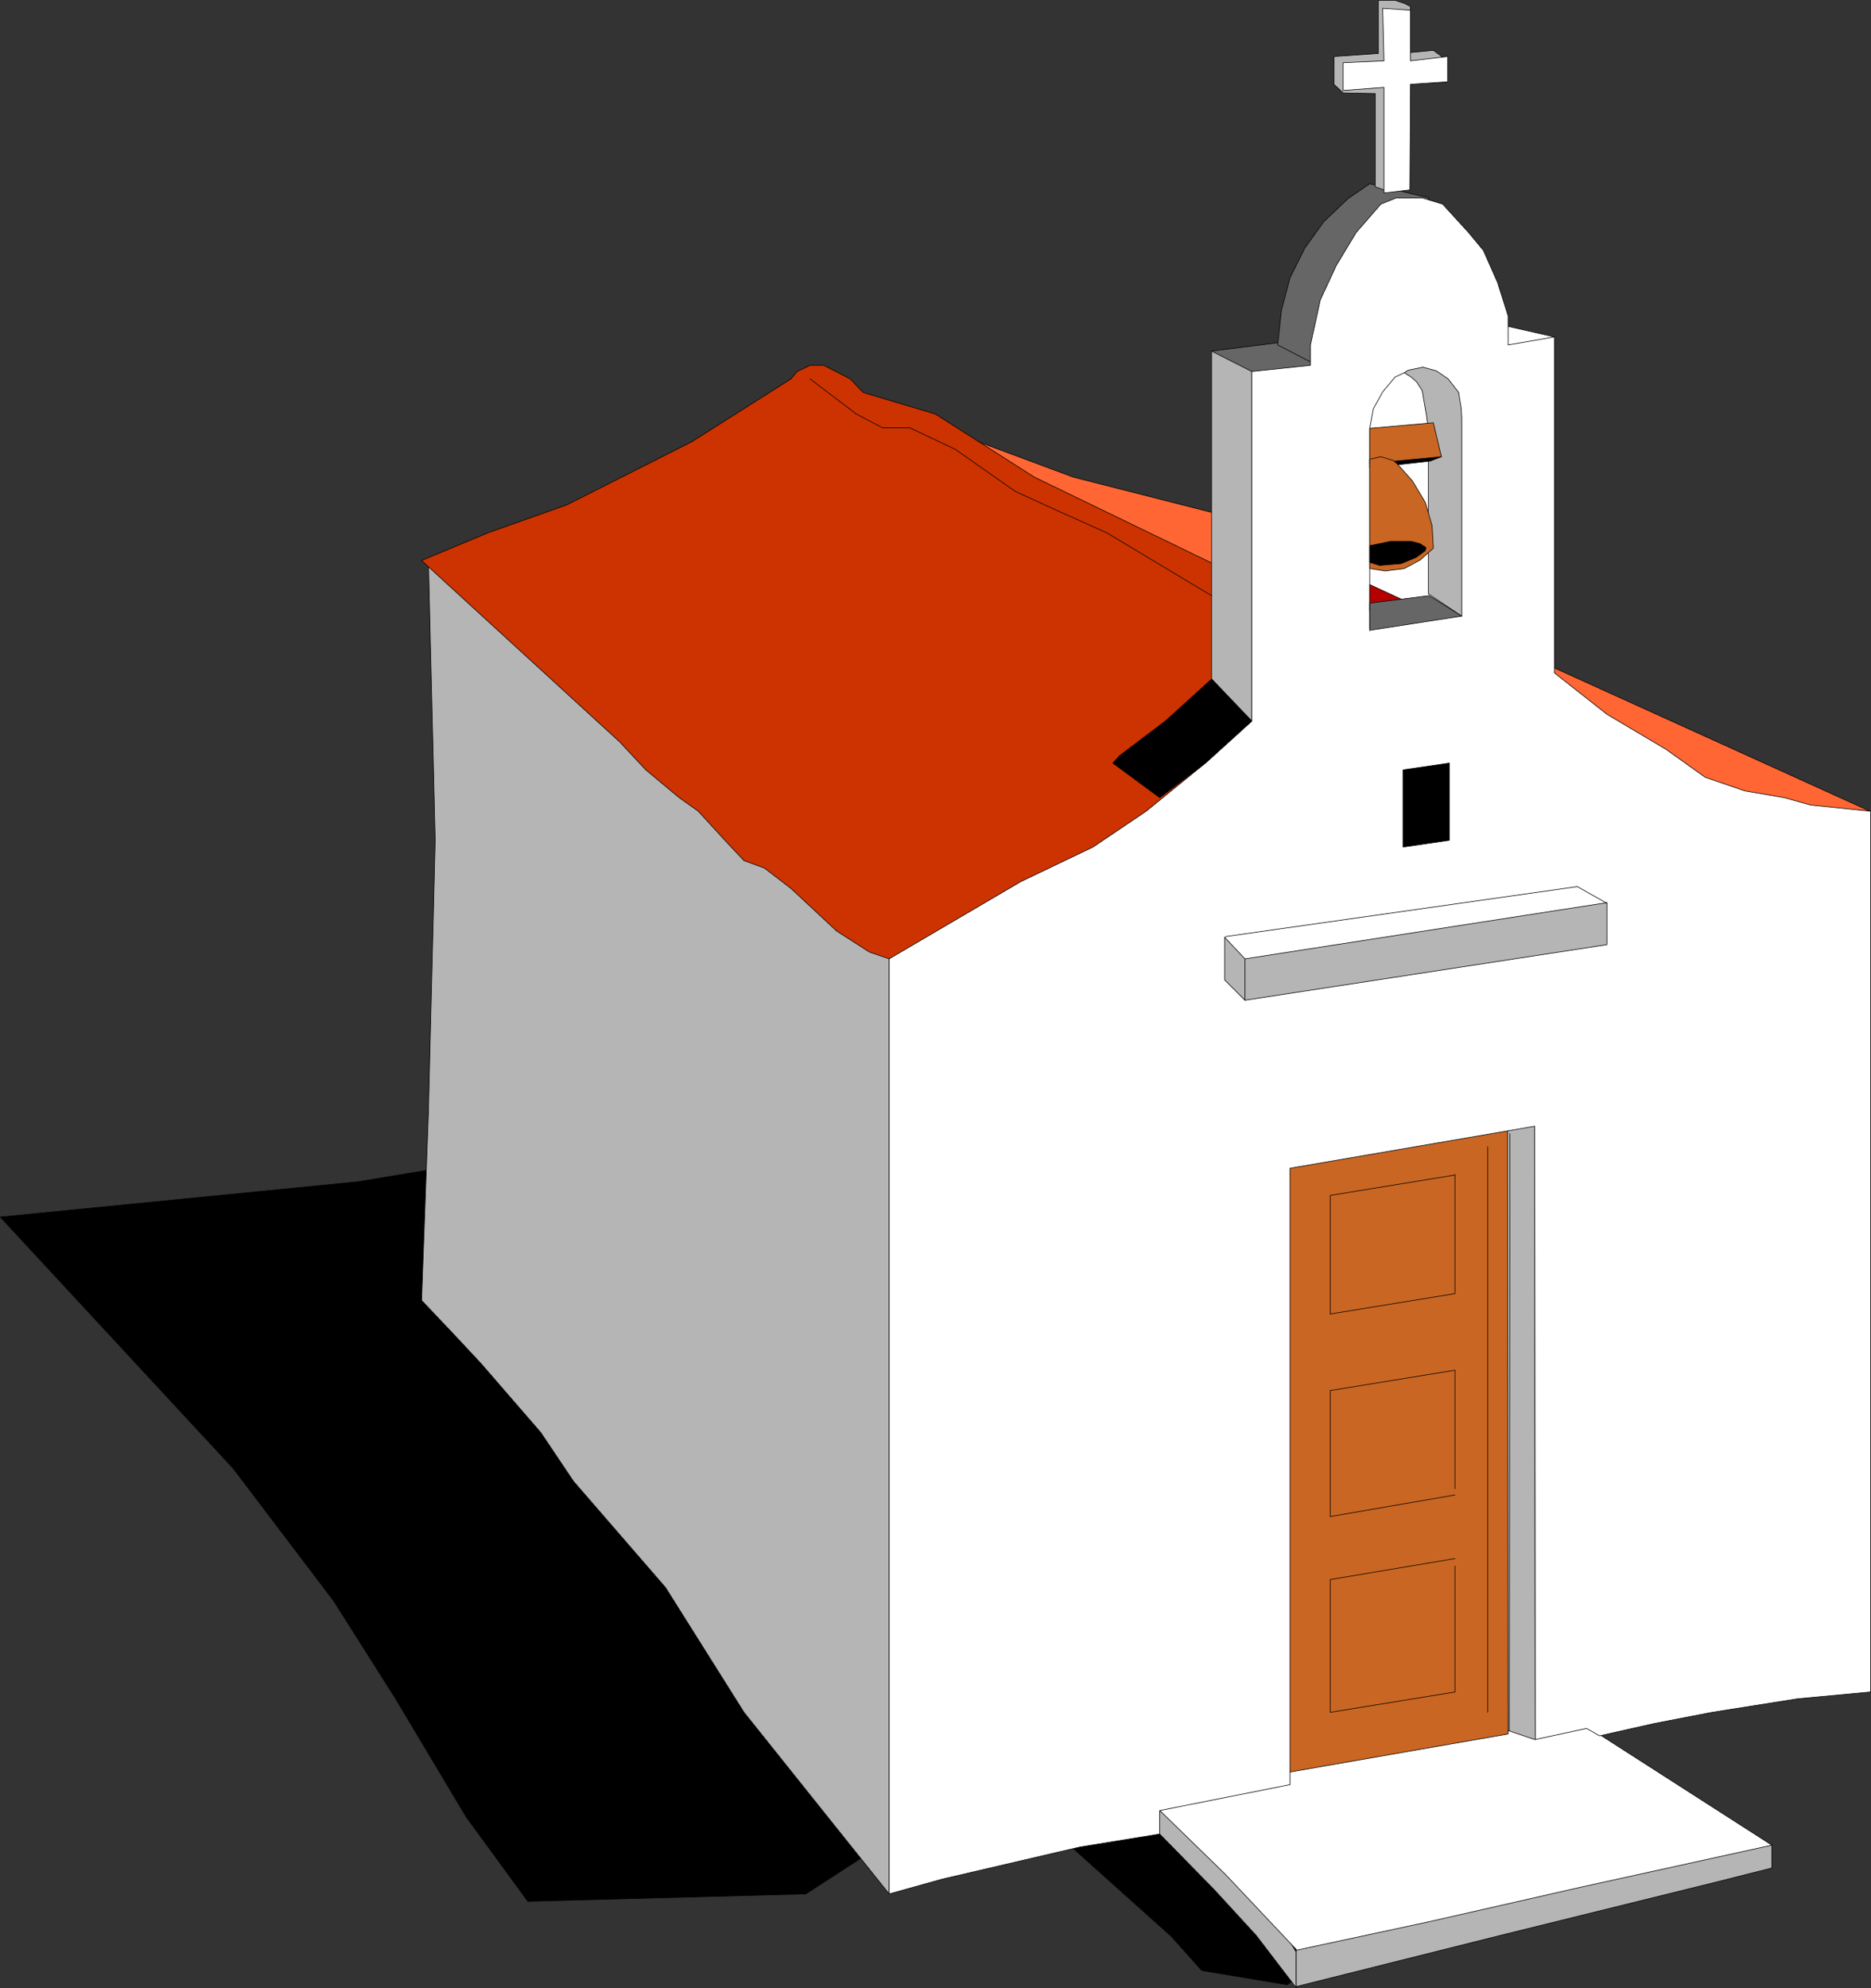 <?xml version="1.0" encoding="UTF-8" standalone="no"?>
<svg
   version="1.0"
   width="129.51mm"
   height="137.6mm"
   id="svg62"
   sodipodi:docname="Mission 1.wmf"
   xmlns:inkscape="http://www.inkscape.org/namespaces/inkscape"
   xmlns:sodipodi="http://sodipodi.sourceforge.net/DTD/sodipodi-0.dtd"
   xmlns="http://www.w3.org/2000/svg"
   xmlns:svg="http://www.w3.org/2000/svg">
  <rect width="100%" height="100%" fill="#333333" stroke="none"/>
  <sodipodi:namedview
     id="namedview62"
     pagecolor="#ffffff"
     bordercolor="#000000"
     borderopacity="0.25"
     inkscape:showpageshadow="2"
     inkscape:pageopacity="0.0"
     inkscape:pagecheckerboard="0"
     inkscape:deskcolor="#d1d1d1"
     inkscape:document-units="mm" />
  <defs
     id="defs1">
    <pattern
       id="WMFhbasepattern"
       patternUnits="userSpaceOnUse"
       width="6"
       height="6"
       x="0"
       y="0" />
  </defs>
  <path
     style="fill:#666666;fill-opacity:1;fill-rule:evenodd;stroke:none"
     d="m 316.978,91.847 29.25,-3.716 1.778,7.432 -25.694,9.209 -5.333,-12.925 z"
     id="path1" />
  <path
     style="fill:none;stroke:#000000;stroke-width:0.162px;stroke-linecap:round;stroke-linejoin:round;stroke-miterlimit:4;stroke-dasharray:none;stroke-opacity:1"
     d="m 316.978,91.847 29.25,-3.716 1.778,7.432 -25.694,9.209 -5.333,-12.925 v 0"
     id="path2" />
  <path
     style="fill:#666666;fill-opacity:1;fill-rule:evenodd;stroke:none"
     d="m 344.612,95.563 5.171,1.616 3.232,-5.331 20.846,-40.067 -15.514,-3.716 -5.656,3.877 -6.302,5.978 -5.01,6.947 -3.878,7.755 -2.262,8.563 -0.97,9.047 z"
     id="path3" />
  <path
     style="fill:none;stroke:#000000;stroke-width:0.162px;stroke-linecap:round;stroke-linejoin:round;stroke-miterlimit:4;stroke-dasharray:none;stroke-opacity:1"
     d="m 344.612,95.563 5.171,1.616 3.232,-5.331 20.846,-40.067 -15.514,-3.716 -5.656,3.877 -6.302,5.978 -5.01,6.947 -3.878,7.755 -2.262,8.563 -0.97,9.047 10.342,5.331 v 0"
     id="path4" />
  <path
     style="fill:#ffffff;fill-opacity:1;fill-rule:evenodd;stroke:none"
     d="m 406.666,88.131 -15.675,-3.554 -3.232,14.54 18.907,-10.986 z"
     id="path5" />
  <path
     style="fill:none;stroke:#000000;stroke-width:0.162px;stroke-linecap:round;stroke-linejoin:round;stroke-miterlimit:4;stroke-dasharray:none;stroke-opacity:1"
     d="m 406.666,88.131 -15.675,-3.554 -3.232,14.54 18.907,-10.986 v 0"
     id="path6" />
  <path
     style="fill:#000000;fill-opacity:1;fill-rule:evenodd;stroke:none"
     d="m 93.485,309.146 -93.405,9.209 60.923,65.755 26.341,34.736 16.16,25.527 18.422,30.858 16.16,22.134 72.72,-1.939 22.462,-14.54 40.4,-3.716 32.805,29.404 7.918,8.886 22.301,3.716 7.918,-5.493 10.181,-52.992 -206.686,-160.591 -54.621,9.047 z"
     id="path7" />
  <path
     style="fill:none;stroke:#000000;stroke-width:0.162px;stroke-linecap:round;stroke-linejoin:round;stroke-miterlimit:4;stroke-dasharray:none;stroke-opacity:1"
     d="m 93.485,309.146 -93.405,9.209 60.923,65.755 26.341,34.736 16.16,25.527 18.422,30.858 16.16,22.134 72.72,-1.939 22.462,-14.54 40.4,-3.716 32.805,29.404 7.918,8.886 22.301,3.716 7.918,-5.493 10.181,-52.992 -206.686,-160.591 -54.621,9.047 v 0"
     id="path8" />
  <path
     style="fill:#ff6633;fill-opacity:1;fill-rule:evenodd;stroke:none"
     d="M 489.243,212.21 389.213,166.811 330.876,137.569 280.78,124.806 251.692,113.981 l -27.634,-11.309 -3.555,9.209 196.505,109.7 72.397,-9.371 v 0 z"
     id="path9" />
  <path
     style="fill:none;stroke:#000000;stroke-width:0.162px;stroke-linecap:round;stroke-linejoin:round;stroke-miterlimit:4;stroke-dasharray:none;stroke-opacity:1"
     d="M 489.243,212.21 389.213,166.811 330.876,137.569 280.78,124.806 251.692,113.981 l -27.634,-11.309 -3.555,9.209 196.505,109.7 72.397,-9.371 v 0"
     id="path10" />
  <path
     style="fill:#b5b5b5;fill-opacity:1;fill-rule:evenodd;stroke:none"
     d="m 232.623,495.426 -37.976,-47.499 -20.523,-32.635 -24.078,-27.788 -8.565,-12.763 -15.675,-18.095 -6.787,-7.27 -8.726,-9.209 1.778,-49.114 1.778,-71.248 -1.778,-73.187 120.553,102.429 z"
     id="path11" />
  <path
     style="fill:none;stroke:#000000;stroke-width:0.162px;stroke-linecap:round;stroke-linejoin:round;stroke-miterlimit:4;stroke-dasharray:none;stroke-opacity:1"
     d="m 232.623,495.426 -37.976,-47.499 -20.523,-32.635 -24.078,-27.788 -8.565,-12.763 -15.675,-18.095 -6.787,-7.27 -8.726,-9.209 1.778,-49.114 1.778,-71.248 -1.778,-73.187 120.553,102.429 v 246.38 0"
     id="path12" />
  <path
     style="fill:#b5b5b5;fill-opacity:1;fill-rule:evenodd;stroke:none"
     d="M 329.098,494.456 319.079,484.439 303.404,473.615 v 6.139 l 14.382,14.702 10.827,11.794 10.504,13.733 v -9.371 l -9.858,-16.156 v 0 z"
     id="path13" />
  <path
     style="fill:none;stroke:#000000;stroke-width:0.162px;stroke-linecap:round;stroke-linejoin:round;stroke-miterlimit:4;stroke-dasharray:none;stroke-opacity:1"
     d="M 329.098,494.456 319.079,484.439 303.404,473.615 v 6.139 l 14.382,14.702 10.827,11.794 10.504,13.733 v -9.371 l -9.858,-16.156 v 0"
     id="path14" />
  <path
     style="fill:#b5b5b5;fill-opacity:1;fill-rule:evenodd;stroke:none"
     d="m 339.117,519.66 53.49,-13.41 56.883,-14.056 14.059,-3.554 v -6.139 l -124.432,7.755 v 29.404 z"
     id="path15" />
  <path
     style="fill:none;stroke:#000000;stroke-width:0.162px;stroke-linecap:round;stroke-linejoin:round;stroke-miterlimit:4;stroke-dasharray:none;stroke-opacity:1"
     d="m 339.117,519.66 53.49,-13.41 56.883,-14.056 14.059,-3.554 v -6.139 l -124.432,7.755 v 29.404 0"
     id="path16" />
  <path
     style="fill:#ffffff;fill-opacity:1;fill-rule:evenodd;stroke:none"
     d="m 406.666,446.15 56.883,36.513 -49.934,10.986 -39.754,9.047 -34.582,7.432 -18.746,-19.872 -18.422,-17.933 v -3.554 l 104.555,-22.618 z"
     id="path17" />
  <path
     style="fill:none;stroke:#000000;stroke-width:0.162px;stroke-linecap:round;stroke-linejoin:round;stroke-miterlimit:4;stroke-dasharray:none;stroke-opacity:1"
     d="m 406.666,446.15 56.883,36.513 -49.934,10.986 -39.754,9.047 -34.582,7.432 -18.746,-19.872 -18.422,-17.933 v -3.554 l 104.555,-22.618 v 0"
     id="path18" />
  <path
     style="fill:#b5b5b5;fill-opacity:1;fill-rule:evenodd;stroke:none"
     d="m 401.495,455.035 -10.504,-3.554 -1.778,-158.814 12.282,1.939 0.162,160.43 v 0 z"
     id="path19" />
  <path
     style="fill:none;stroke:#000000;stroke-width:0.162px;stroke-linecap:round;stroke-linejoin:round;stroke-miterlimit:4;stroke-dasharray:none;stroke-opacity:1"
     d="m 401.495,455.035 -10.504,-3.554 -1.778,-158.814 12.282,1.939 0.162,160.43 v 0"
     id="path20" />
  <path
     style="fill:#c96623;fill-opacity:1;fill-rule:evenodd;stroke:none"
     d="m 394.384,294.444 0.162,159.137 -62.054,10.825 V 305.592 l 1.778,-1.939 60.115,-9.047 v 0 z"
     id="path21" />
  <path
     style="fill:none;stroke:#000000;stroke-width:0.162px;stroke-linecap:round;stroke-linejoin:round;stroke-miterlimit:4;stroke-dasharray:none;stroke-opacity:1"
     d="m 394.384,294.444 0.162,159.137 -62.054,10.825 V 305.592 l 1.778,-1.939 60.115,-9.047 v 0"
     id="path22" />
  <path
     style="fill:#ffffff;fill-opacity:1;fill-rule:evenodd;stroke:none"
     d="m 232.623,495.426 13.898,-3.877 36.037,-8.401 20.846,-3.393 v -6.139 l 34.098,-6.786 V 305.592 l 63.994,-10.986 0.162,160.43 13.413,-2.908 3.394,1.939 14.382,-3.231 15.029,-2.908 22.462,-3.554 19.069,-1.777 V 212.21 l -15.675,-1.616 -6.949,-1.939 -10.342,-1.777 -10.342,-3.554 -10.181,-7.27 -15.514,-9.209 -13.736,-10.825 V 88.131 l -12.12,2.1 v -2.1 -5.493 l -2.747,-8.724 -3.717,-8.401 -3.878,-4.685 -6.787,-7.432 -5.333,-1.616 h -5.01 -1.778 l -4.04,1.616 -6.464,7.432 -5.171,8.563 -4.202,9.047 -2.586,11.794 v 5.331 l -15.352,1.616 v 91.443 l -29.25,21.972 -32.643,18.418 -32.966,20.034 V 479.108 Z"
     id="path23" />
  <path
     style="fill:none;stroke:#000000;stroke-width:0.162px;stroke-linecap:round;stroke-linejoin:round;stroke-miterlimit:4;stroke-dasharray:none;stroke-opacity:1"
     d="m 232.623,495.426 13.898,-3.877 36.037,-8.401 20.846,-3.393 v -6.139 l 34.098,-6.786 V 305.592 l 63.994,-10.986 0.162,160.43 13.413,-2.908 3.394,1.939 14.382,-3.231 15.029,-2.908 22.462,-3.554 19.069,-1.777 V 212.21 l -15.675,-1.616 -6.949,-1.939 -10.342,-1.777 -10.342,-3.554 -10.181,-7.27 -15.514,-9.209 -13.736,-10.825 V 88.131 l -12.12,2.1 v -2.1 -5.493 l -2.747,-8.724 -3.717,-8.401 -3.878,-4.685 -6.787,-7.432 -5.333,-1.616 h -5.01 -1.778 l -4.04,1.616 -6.464,7.432 -5.171,8.563 -4.202,9.047 -2.586,11.794 v 5.331 l -15.352,1.616 v 91.443 l -29.25,21.972 -32.643,18.418 -32.966,20.034 v 230.062 16.318 0"
     id="path24" />
  <path
     style="fill:none;stroke:#000000;stroke-width:0.162px;stroke-linecap:round;stroke-linejoin:round;stroke-miterlimit:4;stroke-dasharray:none;stroke-opacity:1"
     d="M 389.213,299.937 V 447.927"
     id="path25" />
  <path
     style="fill:none;stroke:#000000;stroke-width:0.162px;stroke-linecap:round;stroke-linejoin:round;stroke-miterlimit:4;stroke-dasharray:none;stroke-opacity:1"
     d="m 380.648,409.637 v 32.958 l -32.643,5.332 v -34.736 l 32.643,-5.493"
     id="path26" />
  <path
     style="fill:none;stroke:#000000;stroke-width:0.162px;stroke-linecap:round;stroke-linejoin:round;stroke-miterlimit:4;stroke-dasharray:none;stroke-opacity:1"
     d="m 380.648,391.057 -32.643,5.655 v -32.958 l 32.643,-5.332 v 31.02"
     id="path27" />
  <path
     style="fill:none;stroke:#000000;stroke-width:0.162px;stroke-linecap:round;stroke-linejoin:round;stroke-miterlimit:4;stroke-dasharray:none;stroke-opacity:1"
     d="m 380.648,307.207 v 31.181 l -32.643,5.332 v -31.02 l 32.643,-5.332"
     id="path28" />
  <path
     style="fill:none;stroke:#000000;stroke-width:0.162px;stroke-linecap:round;stroke-linejoin:round;stroke-miterlimit:4;stroke-dasharray:none;stroke-opacity:1"
     d="m 394.869,452.774 0.162,-156.229"
     id="path29" />
  <path
     style="fill:#000000;fill-opacity:1;fill-rule:evenodd;stroke:none"
     d="m 379.194,199.608 -12.12,1.777 v 20.195 l 12.12,-1.777 z"
     id="path30" />
  <path
     style="fill:none;stroke:#000000;stroke-width:0.162px;stroke-linecap:round;stroke-linejoin:round;stroke-miterlimit:4;stroke-dasharray:none;stroke-opacity:1"
     d="m 379.194,199.608 -12.12,1.777 v 20.195 l 12.12,-1.777 v -20.195 0"
     id="path31" />
  <path
     style="fill:#b5b5b5;fill-opacity:1;fill-rule:evenodd;stroke:none"
     d="m 420.402,236.121 -94.697,14.702 v 10.825 l 94.697,-14.54 v -10.825 0 z"
     id="path32" />
  <path
     style="fill:none;stroke:#000000;stroke-width:0.162px;stroke-linecap:round;stroke-linejoin:round;stroke-miterlimit:4;stroke-dasharray:none;stroke-opacity:1"
     d="m 420.402,236.121 -94.697,14.702 v 10.825 l 94.697,-14.54 v -10.825 0"
     id="path33" />
  <path
     style="fill:#b5b5b5;fill-opacity:1;fill-rule:evenodd;stroke:none"
     d="m 325.704,250.823 -5.333,-5.655 v 11.148 l 5.333,5.332 v -10.825 z"
     id="path34" />
  <path
     style="fill:none;stroke:#000000;stroke-width:0.162px;stroke-linecap:round;stroke-linejoin:round;stroke-miterlimit:4;stroke-dasharray:none;stroke-opacity:1"
     d="m 325.704,250.823 -5.333,-5.655 v 11.148 l 5.333,5.332 v -10.825 0"
     id="path35" />
  <path
     style="fill:#cc3300;fill-opacity:1;fill-rule:evenodd;stroke:none"
     d="m 327.32,152.271 -56.722,-27.465 -25.856,-16.479 -18.907,-5.655 -3.394,-3.554 -6.949,-3.554 h -3.555 l -3.394,1.616 -1.616,1.939 -26.018,16.479 -32.643,16.479 -20.523,7.27 -17.453,7.27 51.874,47.499 6.787,7.27 8.726,7.27 5.01,3.554 6.949,7.593 5.01,5.332 5.333,1.939 6.949,5.331 11.958,11.148 8.565,5.493 5.171,1.777 34.421,-20.195 18.907,-9.047 13.898,-9.371 15.514,-12.602 12.12,-10.986 v -36.351 0 z"
     id="path36" />
  <path
     style="fill:none;stroke:#000000;stroke-width:0.162px;stroke-linecap:round;stroke-linejoin:round;stroke-miterlimit:4;stroke-dasharray:none;stroke-opacity:1"
     d="m 327.32,152.271 -56.722,-27.465 -25.856,-16.479 -18.907,-5.655 -3.394,-3.554 -6.949,-3.554 h -3.555 l -3.394,1.616 -1.616,1.939 -26.018,16.479 -32.643,16.479 -20.523,7.27 -17.453,7.27 51.874,47.499 6.787,7.27 8.726,7.27 5.01,3.554 6.949,7.593 5.01,5.332 5.333,1.939 6.949,5.331 11.958,11.148 8.565,5.493 5.171,1.777 34.421,-20.195 18.907,-9.047 13.898,-9.371 15.514,-12.602 12.12,-10.986 v -36.351 0"
     id="path37" />
  <path
     style="fill:#b5b5b5;fill-opacity:1;fill-rule:evenodd;stroke:none"
     d="M 327.32,188.46 316.978,177.636 V 91.847 l 10.504,5.331 v 91.443 0 z"
     id="path38" />
  <path
     style="fill:none;stroke:#000000;stroke-width:0.162px;stroke-linecap:round;stroke-linejoin:round;stroke-miterlimit:4;stroke-dasharray:none;stroke-opacity:1"
     d="M 327.32,188.46 316.978,177.636 V 91.847 l 10.504,5.331 v 91.443 0"
     id="path39" />
  <path
     style="fill:none;stroke:#000000;stroke-width:0.162px;stroke-linecap:round;stroke-linejoin:round;stroke-miterlimit:4;stroke-dasharray:none;stroke-opacity:1"
     d="m 316.978,155.825 -27.472,-16.479 -12.282,-5.493 -11.635,-5.331 -15.675,-10.986 -11.958,-5.655 h -7.11 l -6.787,-3.554 -12.12,-9.209"
     id="path40" />
  <path
     style="fill:#000000;fill-opacity:1;fill-rule:evenodd;stroke:none"
     d="m 316.978,177.636 -12.12,10.986 -11.958,9.047 -1.778,1.939 12.282,9.047 11.958,-9.047 12.12,-10.986 -10.504,-10.986 z"
     id="path41" />
  <path
     style="fill:none;stroke:#000000;stroke-width:0.162px;stroke-linecap:round;stroke-linejoin:round;stroke-miterlimit:4;stroke-dasharray:none;stroke-opacity:1"
     d="m 316.978,177.636 -12.12,10.986 -11.958,9.047 -1.778,1.939 12.282,9.047 11.958,-9.047 12.12,-10.986 -10.504,-10.986 v 0"
     id="path42" />
  <path
     style="fill:none;stroke:#000000;stroke-width:0.162px;stroke-linecap:round;stroke-linejoin:round;stroke-miterlimit:4;stroke-dasharray:none;stroke-opacity:1"
     d="m 320.533,245.007 92.112,-13.086 7.757,4.362"
     id="path43" />
  <path
     style="fill:#b5b5b5;fill-opacity:1;fill-rule:evenodd;stroke:none"
     d="m 368.205,13.813 6.787,-0.646 3.717,2.747 -14.382,4.685 v 28.273 l -2.262,0.808 -2.262,-0.808 V 24.476 l -8.403,-0.162 -2.424,-2.262 v -7.27 l 11.635,-0.808 V 0.081 h 4.363 l 2.424,0.808 1.616,0.808 -0.808,12.279 v 0 z"
     id="path44" />
  <path
     style="fill:none;stroke:#000000;stroke-width:0.162px;stroke-linecap:round;stroke-linejoin:round;stroke-miterlimit:4;stroke-dasharray:none;stroke-opacity:1"
     d="m 368.205,13.813 6.787,-0.646 3.717,2.747 -14.382,4.685 v 28.273 l -2.262,0.808 -2.262,-0.808 V 24.476 l -8.403,-0.162 -2.424,-2.262 v -7.27 l 11.635,-0.808 V 0.081 h 4.363 l 2.424,0.808 1.616,0.808 -0.808,12.279 v 0"
     id="path45" />
  <path
     style="fill:#ffffff;fill-opacity:1;fill-rule:evenodd;stroke:none"
     d="m 368.852,49.68 0.162,-27.627 9.696,-0.646 v -6.624 l -9.696,1.131 V 2.666 l -7.272,-0.485 0.323,13.733 -10.666,0.485 v 7.27 l 10.666,-0.808 v 27.627 l 6.787,-0.808 z"
     id="path46" />
  <path
     style="fill:none;stroke:#000000;stroke-width:0.162px;stroke-linecap:round;stroke-linejoin:round;stroke-miterlimit:4;stroke-dasharray:none;stroke-opacity:1"
     d="m 368.852,49.68 0.162,-27.627 9.696,-0.646 v -6.624 l -9.696,1.131 V 2.666 l -7.272,-0.485 0.323,13.733 -10.666,0.485 v 7.27 l 10.666,-0.808 v 27.627 l 6.787,-0.808 v 0"
     id="path47" />
  <path
     style="fill:#b50000;fill-opacity:1;fill-rule:evenodd;stroke:none"
     d="m 358.348,152.917 11.15,5.17 -11.15,1.777 v -6.947 z"
     id="path48" />
  <path
     style="fill:none;stroke:#000000;stroke-width:0.162px;stroke-linecap:round;stroke-linejoin:round;stroke-miterlimit:4;stroke-dasharray:none;stroke-opacity:1"
     d="m 358.348,152.917 11.15,5.17 -11.15,1.777 v -6.947 0"
     id="path49" />
  <path
     style="fill:#666666;fill-opacity:1;fill-rule:evenodd;stroke:none"
     d="m 358.348,164.873 24.078,-3.716 -8.565,-5.332 -15.514,1.939 v 7.27 0 z"
     id="path50" />
  <path
     style="fill:none;stroke:#000000;stroke-width:0.162px;stroke-linecap:round;stroke-linejoin:round;stroke-miterlimit:4;stroke-dasharray:none;stroke-opacity:1"
     d="m 358.348,164.873 24.078,-3.716 -8.565,-5.332 -15.514,1.939 v 7.27 0"
     id="path51" />
  <path
     style="fill:#b5b5b5;fill-opacity:1;fill-rule:evenodd;stroke:none"
     d="m 367.397,97.502 1.778,1.131 1.454,1.292 1.454,2.262 0.323,1.939 0.808,4.685 0.485,3.716 v 42.814 l 8.726,5.816 v -51.861 l -0.162,-2.585 -0.646,-4.039 -2.747,-3.554 -3.07,-2.1 -3.555,-0.969 -3.878,0.808 z"
     id="path52" />
  <path
     style="fill:none;stroke:#000000;stroke-width:0.162px;stroke-linecap:round;stroke-linejoin:round;stroke-miterlimit:4;stroke-dasharray:none;stroke-opacity:1"
     d="m 367.397,97.502 1.778,1.131 1.454,1.292 1.454,2.262 0.323,1.939 0.808,4.685 0.485,3.716 v 42.814 l 8.726,5.816 v -51.861 l -0.162,-2.585 -0.646,-4.039 -2.747,-3.554 -3.07,-2.1 -3.555,-0.969 -3.878,0.808 -0.97,0.646 v 0"
     id="path53" />
  <path
     style="fill:none;stroke:#000000;stroke-width:0.162px;stroke-linecap:round;stroke-linejoin:round;stroke-miterlimit:4;stroke-dasharray:none;stroke-opacity:1"
     d="m 358.348,164.549 v -52.507 l 0.97,-5.17 2.424,-4.362 3.232,-3.877 2.424,-1.131"
     id="path54" />
  <path
     style="fill:#000000;fill-opacity:1;fill-rule:evenodd;stroke:none"
     d="m 376.77,118.505 0.323,0.969 -2.909,1.131 -15.837,1.777 v -1.777 z"
     id="path55" />
  <path
     style="fill:none;stroke:#000000;stroke-width:0.162px;stroke-linecap:round;stroke-linejoin:round;stroke-miterlimit:4;stroke-dasharray:none;stroke-opacity:1"
     d="m 376.77,118.505 0.323,0.969 -2.909,1.131 -15.837,1.777 v -1.777 l 18.422,-2.1 v 0"
     id="path56" />
  <path
     style="fill:#c96623;fill-opacity:1;fill-rule:evenodd;stroke:none"
     d="m 358.348,121.251 18.746,-1.777 -2.101,-8.886 -16.645,1.454 v 9.209 z"
     id="path57" />
  <path
     style="fill:none;stroke:#000000;stroke-width:0.162px;stroke-linecap:round;stroke-linejoin:round;stroke-miterlimit:4;stroke-dasharray:none;stroke-opacity:1"
     d="m 358.348,121.251 18.746,-1.777 -2.101,-8.886 -16.645,1.454 v 9.209 0"
     id="path58" />
  <path
     style="fill:#c96623;fill-opacity:1;fill-rule:evenodd;stroke:none"
     d="m 358.348,148.717 4.04,0.646 5.01,-0.646 4.202,-2.262 3.394,-3.07 -0.323,-5.816 -1.778,-6.139 -3.394,-5.655 -4.04,-4.524 -0.97,-0.808 -3.232,-0.969 -2.909,0.646 v 28.596 z"
     id="path59" />
  <path
     style="fill:none;stroke:#000000;stroke-width:0.162px;stroke-linecap:round;stroke-linejoin:round;stroke-miterlimit:4;stroke-dasharray:none;stroke-opacity:1"
     d="m 358.348,148.717 4.04,0.646 5.01,-0.646 4.202,-2.262 3.394,-3.07 -0.323,-5.816 -1.778,-6.139 -3.394,-5.655 -4.04,-4.524 -0.97,-0.808 -3.232,-0.969 -2.909,0.646 v 28.596 0"
     id="path60" />
  <path
     style="fill:#000000;fill-opacity:1;fill-rule:evenodd;stroke:none"
     d="m 358.348,142.739 5.494,-1.131 h 5.333 l 1.293,0.323 1.131,0.323 0.646,0.485 0.646,0.323 0.162,0.323 -0.162,0.646 -0.646,0.485 -0.646,0.485 -1.131,0.808 -3.878,1.616 -5.656,0.485 -2.586,-0.808 v -4.362 z"
     id="path61" />
  <path
     style="fill:none;stroke:#000000;stroke-width:0.162px;stroke-linecap:round;stroke-linejoin:round;stroke-miterlimit:4;stroke-dasharray:none;stroke-opacity:1"
     d="m 358.348,142.739 5.494,-1.131 h 5.333 l 1.293,0.323 1.131,0.323 0.646,0.485 0.646,0.323 0.162,0.323 -0.162,0.646 -0.646,0.485 -0.646,0.485 -1.131,0.808 -3.878,1.616 -5.656,0.485 -2.586,-0.808 v -4.362 0"
     id="path62" />
</svg>

